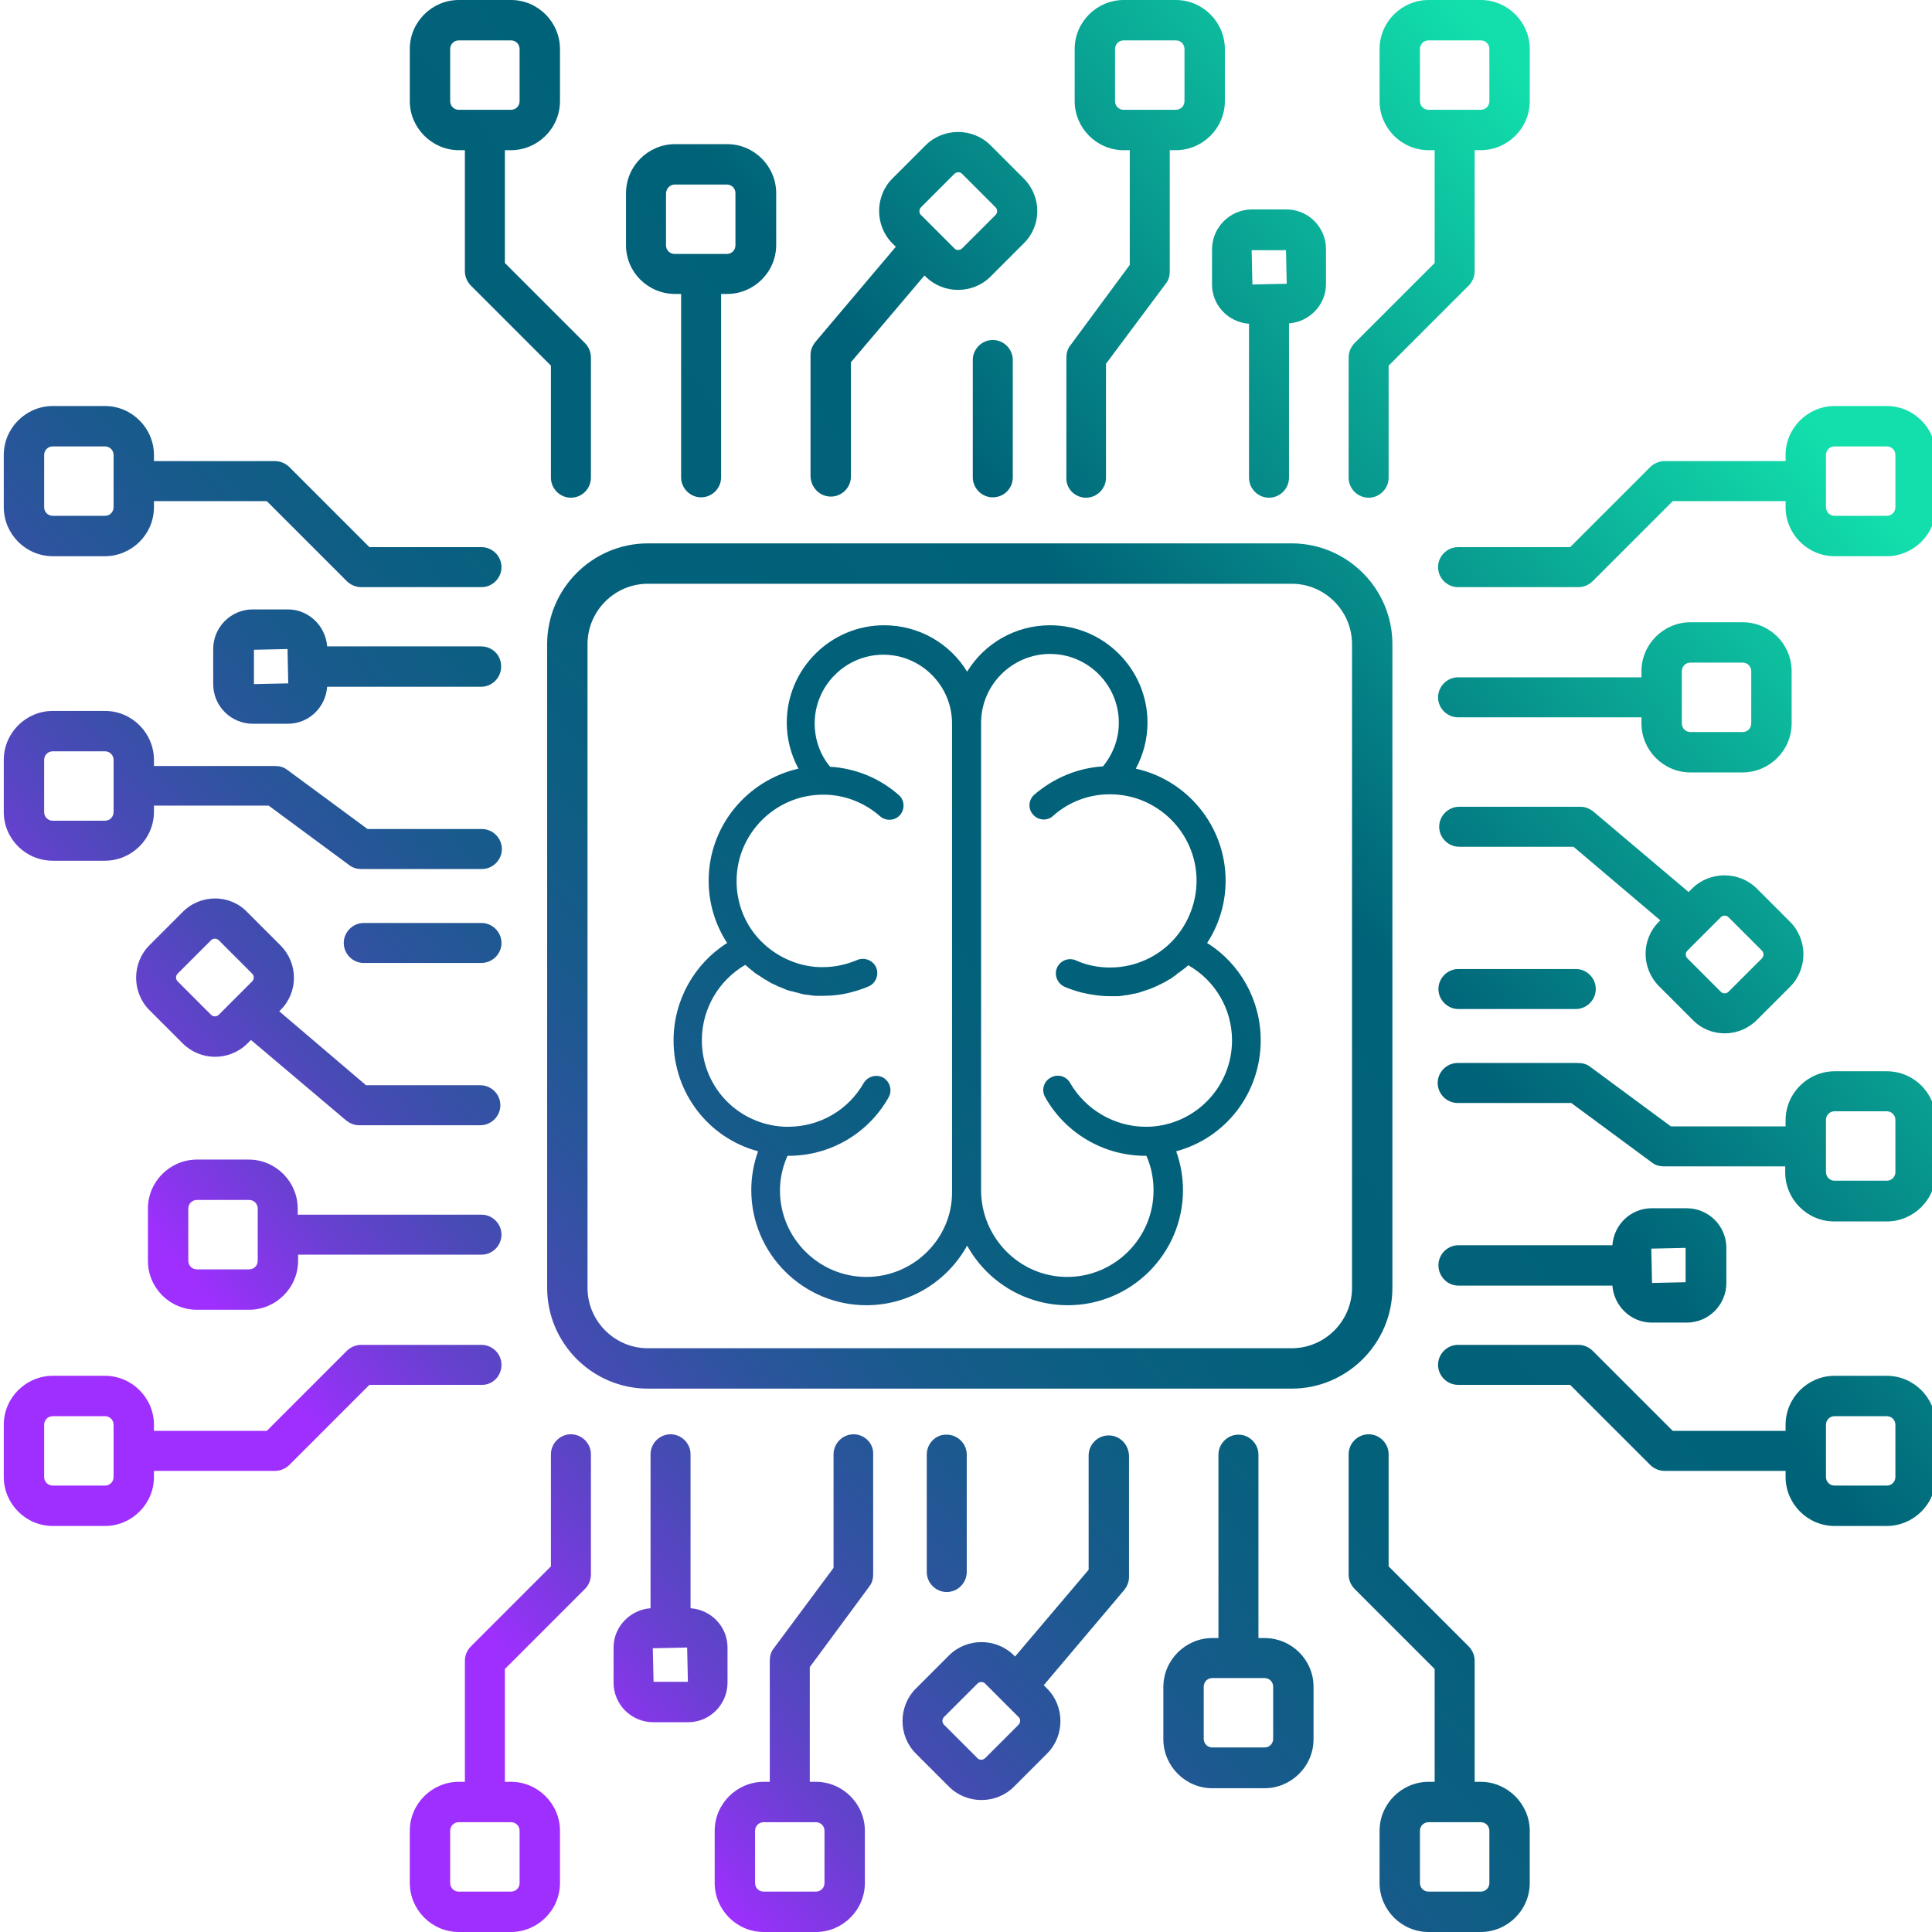 <?xml version="1.0" encoding="utf-8"?>
<!-- Generator: Adobe Illustrator 21.0.0, SVG Export Plug-In . SVG Version: 6.00 Build 0)  -->
<svg version="1.1" id="Layer_2" xmlns="http://www.w3.org/2000/svg" xmlns:xlink="http://www.w3.org/1999/xlink" x="0px" y="0px"
	 viewBox="0 0 512 512" style="enable-background:new 0 0 512 512;" xml:space="preserve">
<style type="text/css">
	.st0{fill:url(#SVGID_1_);}
	.st1{fill:url(#SVGID_2_);}
	.st2{fill:url(#SVGID_3_);}
	.st3{fill:url(#SVGID_4_);}
	.st4{fill:url(#SVGID_5_);}
	.st5{fill:url(#SVGID_6_);}
	.st6{fill:url(#SVGID_7_);}
	.st7{fill:url(#SVGID_8_);}
	.st8{fill:url(#SVGID_9_);}
	.st9{fill:url(#SVGID_10_);}
	.st10{fill:url(#SVGID_11_);}
	.st11{fill:url(#SVGID_12_);}
	.st12{fill:url(#SVGID_13_);}
	.st13{fill:url(#SVGID_14_);}
	.st14{fill:url(#SVGID_15_);}
	.st15{fill:url(#SVGID_16_);}
	.st16{fill:url(#SVGID_17_);}
	.st17{fill:url(#SVGID_18_);}
	.st18{fill:url(#SVGID_19_);}
	.st19{fill:url(#SVGID_20_);}
	.st20{fill:url(#SVGID_21_);}
	.st21{fill:url(#SVGID_22_);}
	.st22{fill:url(#SVGID_23_);}
	.st23{fill:url(#SVGID_24_);}
	.st24{fill:url(#SVGID_25_);}
	.st25{fill:url(#SVGID_26_);}
	.st26{fill:url(#SVGID_27_);}
	.st27{fill:url(#SVGID_28_);}
	.st28{fill:url(#SVGID_29_);}
	.st29{fill:url(#SVGID_30_);}
	.st30{fill:url(#SVGID_31_);}
</style>
<g>
	<linearGradient id="SVGID_1_" gradientUnits="userSpaceOnUse" x1="163.821" y1="474.231" x2="527.82" y2="168.231">
		<stop  offset="0" style="stop-color:#9F2FFF"/>
		<stop  offset="2.530551e-02" style="stop-color:#8B35EE"/>
		<stop  offset="7.985867e-02" style="stop-color:#6641CF"/>
		<stop  offset="0.139" style="stop-color:#464BB4"/>
		<stop  offset="0.203" style="stop-color:#2D549E"/>
		<stop  offset="0.273" style="stop-color:#195A8D"/>
		<stop  offset="0.353" style="stop-color:#0B5F81"/>
		<stop  offset="0.452" style="stop-color:#02617A"/>
		<stop  offset="0.623" style="stop-color:#006278"/>
		<stop  offset="1" style="stop-color:#12DFAC"/>
	</linearGradient>
	<path class="st0" d="M245.6,385.5v31.1c0,2.9,2.4,5.3,5.3,5.3c2.9,0,5.3-2.4,5.3-5.3v-31.1c0-2.9-2.4-5.3-5.3-5.3
		C248,380.1,245.6,382.5,245.6,385.5z"/>
	<linearGradient id="SVGID_2_" gradientUnits="userSpaceOnUse" x1="26.003" y1="310.291" x2="390.003" y2="4.291">
		<stop  offset="0" style="stop-color:#9F2FFF"/>
		<stop  offset="2.530551e-02" style="stop-color:#8B35EE"/>
		<stop  offset="7.985867e-02" style="stop-color:#6641CF"/>
		<stop  offset="0.139" style="stop-color:#464BB4"/>
		<stop  offset="0.203" style="stop-color:#2D549E"/>
		<stop  offset="0.273" style="stop-color:#195A8D"/>
		<stop  offset="0.353" style="stop-color:#0B5F81"/>
		<stop  offset="0.452" style="stop-color:#02617A"/>
		<stop  offset="0.623" style="stop-color:#006278"/>
		<stop  offset="1" style="stop-color:#12DFAC"/>
	</linearGradient>
	<path class="st1" d="M268.4,126.5V95.4c0-2.9-2.4-5.3-5.3-5.3c-2.9,0-5.3,2.4-5.3,5.3v31.1c0,2.9,2.4,5.3,5.3,5.3
		S268.4,129.5,268.4,126.5z"/>
	<linearGradient id="SVGID_3_" gradientUnits="userSpaceOnUse" x1="94.912" y1="392.261" x2="458.912" y2="86.261">
		<stop  offset="0" style="stop-color:#9F2FFF"/>
		<stop  offset="2.530551e-02" style="stop-color:#8B35EE"/>
		<stop  offset="7.985867e-02" style="stop-color:#6641CF"/>
		<stop  offset="0.139" style="stop-color:#464BB4"/>
		<stop  offset="0.203" style="stop-color:#2D549E"/>
		<stop  offset="0.273" style="stop-color:#195A8D"/>
		<stop  offset="0.353" style="stop-color:#0B5F81"/>
		<stop  offset="0.452" style="stop-color:#02617A"/>
		<stop  offset="0.623" style="stop-color:#006278"/>
		<stop  offset="1" style="stop-color:#12DFAC"/>
	</linearGradient>
	<path class="st2" d="M369,341.3L369,341.3l0-170.6c0-14.7-12-26.7-26.7-26.7H171.7c-14.7,0-26.7,12-26.7,26.7v170.6
		c0,14.7,12,26.7,26.7,26.7h170.6C357,368,369,356,369,341.3z M155.7,341.3L155.7,341.3l0-170.6c0-8.8,7.2-16,16-16h170.6
		c8.8,0,16,7.2,16,16v170.6c0,8.8-7.2,16-16,16H171.7C162.9,357.3,155.7,350.1,155.7,341.3z"/>
	<linearGradient id="SVGID_4_" gradientUnits="userSpaceOnUse" x1="233.861" y1="557.547" x2="597.861" y2="251.547">
		<stop  offset="0" style="stop-color:#9F2FFF"/>
		<stop  offset="2.530551e-02" style="stop-color:#8B35EE"/>
		<stop  offset="7.985867e-02" style="stop-color:#6641CF"/>
		<stop  offset="0.139" style="stop-color:#464BB4"/>
		<stop  offset="0.203" style="stop-color:#2D549E"/>
		<stop  offset="0.273" style="stop-color:#195A8D"/>
		<stop  offset="0.353" style="stop-color:#0B5F81"/>
		<stop  offset="0.452" style="stop-color:#02617A"/>
		<stop  offset="0.623" style="stop-color:#006278"/>
		<stop  offset="1" style="stop-color:#12DFAC"/>
	</linearGradient>
	<path class="st3" d="M500,364.6L500,364.6l-13.8,0c-7.1,0-13,5.8-13,13v1.6h-29.9l-21.2-21.2c-1-1-2.4-1.6-3.8-1.6h-31.9
		c-2.9,0-5.3,2.4-5.3,5.3s2.4,5.3,5.3,5.3h29.7l21.2,21.2c1,1,2.4,1.6,3.8,1.6h32.1v1.6c0,7.1,5.8,13,13,13H500c7.1,0,13-5.8,13-13
		v-13.8C513,370.5,507.2,364.6,500,364.6z M502.3,391.4c0,1.3-1,2.3-2.3,2.3h-13.8c-1.3,0-2.3-1-2.3-2.3v-13.8c0-1.3,1-2.3,2.3-2.3
		H500c1.3,0,2.3,1,2.3,2.3V391.4z"/>
	<linearGradient id="SVGID_5_" gradientUnits="userSpaceOnUse" x1="46.499" y1="334.673" x2="410.5" y2="28.673">
		<stop  offset="0" style="stop-color:#9F2FFF"/>
		<stop  offset="2.530551e-02" style="stop-color:#8B35EE"/>
		<stop  offset="7.985867e-02" style="stop-color:#6641CF"/>
		<stop  offset="0.139" style="stop-color:#464BB4"/>
		<stop  offset="0.203" style="stop-color:#2D549E"/>
		<stop  offset="0.273" style="stop-color:#195A8D"/>
		<stop  offset="0.353" style="stop-color:#0B5F81"/>
		<stop  offset="0.452" style="stop-color:#02617A"/>
		<stop  offset="0.623" style="stop-color:#006278"/>
		<stop  offset="1" style="stop-color:#12DFAC"/>
	</linearGradient>
	<path class="st4" d="M321.2,66.1v9.3c0,5.5,4.3,10,9.8,10.4v40.8c0,2.9,2.4,5.3,5.3,5.3s5.3-2.4,5.3-5.3V85.7
		c5.4-0.4,9.8-4.9,9.8-10.4v-9.3c0-5.8-4.7-10.5-10.5-10.5h-9.3C325.9,55.6,321.2,60.3,321.2,66.1z M340.8,66.3L340.8,66.3l0.2,8.9
		c-0.9,0-9.6,0.2-9.1,0.2l-0.2-9.1H340.8z"/>
	<linearGradient id="SVGID_6_" gradientUnits="userSpaceOnUse" x1="133.179" y1="437.781" x2="497.178" y2="131.781">
		<stop  offset="0" style="stop-color:#9F2FFF"/>
		<stop  offset="2.530551e-02" style="stop-color:#8B35EE"/>
		<stop  offset="7.985867e-02" style="stop-color:#6641CF"/>
		<stop  offset="0.139" style="stop-color:#464BB4"/>
		<stop  offset="0.203" style="stop-color:#2D549E"/>
		<stop  offset="0.273" style="stop-color:#195A8D"/>
		<stop  offset="0.353" style="stop-color:#0B5F81"/>
		<stop  offset="0.452" style="stop-color:#02617A"/>
		<stop  offset="0.623" style="stop-color:#006278"/>
		<stop  offset="1" style="stop-color:#12DFAC"/>
	</linearGradient>
	<path class="st5" d="M461.8,164.9H448c-7.1,0-13,5.8-13,13v1.6h-48.6c-2.9,0-5.3,2.4-5.3,5.3c0,2.9,2.4,5.3,5.3,5.3h48.6v1.6
		c0,7.1,5.8,13,13,13h13.8c7.1,0,13-5.8,13-13v-13.8C474.8,170.7,469,164.9,461.8,164.9z M464.1,191.7c0,1.3-1,2.3-2.3,2.3H448
		c-1.3,0-2.3-1-2.3-2.3v-13.8c0-1.3,1-2.3,2.3-2.3h13.8c1.3,0,2.3,1,2.3,2.3V191.7z"/>
	<linearGradient id="SVGID_7_" gradientUnits="userSpaceOnUse" x1="202.899" y1="520.716" x2="566.899" y2="214.716">
		<stop  offset="0" style="stop-color:#9F2FFF"/>
		<stop  offset="2.530551e-02" style="stop-color:#8B35EE"/>
		<stop  offset="7.985867e-02" style="stop-color:#6641CF"/>
		<stop  offset="0.139" style="stop-color:#464BB4"/>
		<stop  offset="0.203" style="stop-color:#2D549E"/>
		<stop  offset="0.273" style="stop-color:#195A8D"/>
		<stop  offset="0.353" style="stop-color:#0B5F81"/>
		<stop  offset="0.452" style="stop-color:#02617A"/>
		<stop  offset="0.623" style="stop-color:#006278"/>
		<stop  offset="1" style="stop-color:#12DFAC"/>
	</linearGradient>
	<path class="st6" d="M386.5,340.7h40.8c0.4,5.4,4.9,9.8,10.4,9.8h9.3c5.8,0,10.5-4.7,10.5-10.5v-9.3c0-5.8-4.7-10.5-10.5-10.5h-9.3
		c-5.5,0-10,4.3-10.4,9.8h-40.8c-2.9,0-5.3,2.4-5.3,5.3S383.5,340.7,386.5,340.7z M446.7,330.7v9.1l-8.9,0.2c0-0.9-0.2-9.6-0.2-9.1
		L446.7,330.7z"/>
	<linearGradient id="SVGID_8_" gradientUnits="userSpaceOnUse" x1="157.717" y1="466.971" x2="521.717" y2="160.971">
		<stop  offset="0" style="stop-color:#9F2FFF"/>
		<stop  offset="2.530551e-02" style="stop-color:#8B35EE"/>
		<stop  offset="7.985867e-02" style="stop-color:#6641CF"/>
		<stop  offset="0.139" style="stop-color:#464BB4"/>
		<stop  offset="0.203" style="stop-color:#2D549E"/>
		<stop  offset="0.273" style="stop-color:#195A8D"/>
		<stop  offset="0.353" style="stop-color:#0B5F81"/>
		<stop  offset="0.452" style="stop-color:#02617A"/>
		<stop  offset="0.623" style="stop-color:#006278"/>
		<stop  offset="1" style="stop-color:#12DFAC"/>
	</linearGradient>
	<path class="st7" d="M465.6,270.3l8.8-8.8c4.7-4.7,4.7-12.5,0-17.2l-8.8-8.8c-4.7-4.7-12.5-4.7-17.2,0l-0.9,0.9l-25.2-21.3
		c-1-0.8-2.2-1.3-3.4-1.3h-32.2c-2.9,0-5.3,2.4-5.3,5.3s2.4,5.3,5.3,5.3H417l23,19.5l-0.3,0.3c-4.8,4.7-4.8,12.4,0,17.2l8.8,8.8v0
		C453.2,275.1,460.9,275,465.6,270.3z M447.2,254c-0.6-0.6-0.6-1.5,0-2.1c1.7-1.7,9.3-9.3,8.8-8.8c0.6-0.6,1.5-0.6,2.1,0l8.8,8.8
		c0.6,0.6,0.6,1.5,0,2.1l-8.8,8.8c-0.6,0.6-1.5,0.6-2.1,0L447.2,254z"/>
	<linearGradient id="SVGID_9_" gradientUnits="userSpaceOnUse" x1="47.794" y1="336.213" x2="411.794" y2="30.213">
		<stop  offset="0" style="stop-color:#9F2FFF"/>
		<stop  offset="2.530551e-02" style="stop-color:#8B35EE"/>
		<stop  offset="7.985867e-02" style="stop-color:#6641CF"/>
		<stop  offset="0.139" style="stop-color:#464BB4"/>
		<stop  offset="0.203" style="stop-color:#2D549E"/>
		<stop  offset="0.273" style="stop-color:#195A8D"/>
		<stop  offset="0.353" style="stop-color:#0B5F81"/>
		<stop  offset="0.452" style="stop-color:#02617A"/>
		<stop  offset="0.623" style="stop-color:#006278"/>
		<stop  offset="1" style="stop-color:#12DFAC"/>
	</linearGradient>
	<path class="st8" d="M362.7,131.9c2.9,0,5.3-2.4,5.3-5.3V96.9l21.2-21.2c1-1,1.6-2.4,1.6-3.8V39.8h1.6c7.1,0,13-5.8,13-13V13
		c0-7.1-5.8-13-13-13h-13.8c-7.1,0-13,5.8-13,13v13.8c0,7.1,5.8,13,13,13h1.6v29.9l-21.2,21.2c-1,1-1.6,2.4-1.6,3.8v31.9
		C357.4,129.5,359.8,131.9,362.7,131.9z M378.6,29.1L378.6,29.1c-1.3,0-2.3-1-2.3-2.3V13c0-1.3,1-2.3,2.3-2.3h13.8
		c1.3,0,2.3,1,2.3,2.3v13.8c0,1.3-1,2.3-2.3,2.3H378.6z"/>
	<linearGradient id="SVGID_10_" gradientUnits="userSpaceOnUse" x1="118.493" y1="420.312" x2="482.493" y2="114.312">
		<stop  offset="0" style="stop-color:#9F2FFF"/>
		<stop  offset="2.530551e-02" style="stop-color:#8B35EE"/>
		<stop  offset="7.985867e-02" style="stop-color:#6641CF"/>
		<stop  offset="0.139" style="stop-color:#464BB4"/>
		<stop  offset="0.203" style="stop-color:#2D549E"/>
		<stop  offset="0.273" style="stop-color:#195A8D"/>
		<stop  offset="0.353" style="stop-color:#0B5F81"/>
		<stop  offset="0.452" style="stop-color:#02617A"/>
		<stop  offset="0.623" style="stop-color:#006278"/>
		<stop  offset="1" style="stop-color:#12DFAC"/>
	</linearGradient>
	<path class="st9" d="M500,107.6L500,107.6l-13.8,0c-7.1,0-13,5.8-13,13v1.6h-32.1c-1.4,0-2.8,0.6-3.8,1.6l-21.2,21.2h-29.7
		c-2.9,0-5.3,2.4-5.3,5.3s2.4,5.3,5.3,5.3h31.9c1.4,0,2.8-0.6,3.8-1.6l21.2-21.2h29.9v1.6c0,7.1,5.8,13,13,13H500
		c7.1,0,13-5.8,13-13v-13.8C513,113.5,507.2,107.6,500,107.6z M502.3,134.4c0,1.3-1,2.3-2.3,2.3h-13.8c-1.3,0-2.3-1-2.3-2.3v-13.8
		c0-1.3,1-2.3,2.3-2.3H500c1.3,0,2.3,1,2.3,2.3V134.4z"/>
	<linearGradient id="SVGID_11_" gradientUnits="userSpaceOnUse" x1="195.52" y1="511.939" x2="559.52" y2="205.939">
		<stop  offset="0" style="stop-color:#9F2FFF"/>
		<stop  offset="2.530551e-02" style="stop-color:#8B35EE"/>
		<stop  offset="7.985867e-02" style="stop-color:#6641CF"/>
		<stop  offset="0.139" style="stop-color:#464BB4"/>
		<stop  offset="0.203" style="stop-color:#2D549E"/>
		<stop  offset="0.273" style="stop-color:#195A8D"/>
		<stop  offset="0.353" style="stop-color:#0B5F81"/>
		<stop  offset="0.452" style="stop-color:#02617A"/>
		<stop  offset="0.623" style="stop-color:#006278"/>
		<stop  offset="1" style="stop-color:#12DFAC"/>
	</linearGradient>
	<path class="st10" d="M500,283.9h-13.8c-7.1,0-13,5.8-13,13v1.6h-30.4l-21.4-15.8c-0.9-0.7-2-1-3.2-1h-31.9c-2.9,0-5.3,2.4-5.3,5.3
		s2.4,5.3,5.3,5.3h30.1l21.4,15.8c0.9,0.7,2,1,3.2,1h32.1v1.6c0,7.1,5.8,13,13,13H500c7.1,0,13-5.8,13-13v-13.8
		C513,289.7,507.2,283.9,500,283.9z M502.3,310.6c0,1.3-1,2.3-2.3,2.3h-13.8c-1.3,0-2.3-1-2.3-2.3v-13.8c0-1.3,1-2.3,2.3-2.3H500
		c1.3,0,2.3,1,2.3,2.3V310.6z"/>
	<linearGradient id="SVGID_12_" gradientUnits="userSpaceOnUse" x1="15.564" y1="297.873" x2="379.564" y2="-8.127">
		<stop  offset="0" style="stop-color:#9F2FFF"/>
		<stop  offset="2.530551e-02" style="stop-color:#8B35EE"/>
		<stop  offset="7.985867e-02" style="stop-color:#6641CF"/>
		<stop  offset="0.139" style="stop-color:#464BB4"/>
		<stop  offset="0.203" style="stop-color:#2D549E"/>
		<stop  offset="0.273" style="stop-color:#195A8D"/>
		<stop  offset="0.353" style="stop-color:#0B5F81"/>
		<stop  offset="0.452" style="stop-color:#02617A"/>
		<stop  offset="0.623" style="stop-color:#006278"/>
		<stop  offset="1" style="stop-color:#12DFAC"/>
	</linearGradient>
	<path class="st11" d="M287.8,131.9c2.9,0,5.3-2.4,5.3-5.3V96.4L309,75.1c0.7-0.9,1-2,1-3.2V39.8h1.6c7.1,0,13-5.8,13-13V13
		c0-7.1-5.8-13-13-13h-13.8c-7.1,0-13,5.8-13,13v13.8c0,7.1,5.8,13,13,13h1.6v30.4l-15.8,21.4c-0.7,0.9-1,2-1,3.2v31.9
		C282.5,129.5,284.9,131.9,287.8,131.9z M297.8,29.1L297.8,29.1c-1.3,0-2.3-1-2.3-2.3V13c0-1.3,1-2.3,2.3-2.3h13.8
		c1.3,0,2.3,1,2.3,2.3v13.8c0,1.3-1,2.3-2.3,2.3H297.8z"/>
	<linearGradient id="SVGID_13_" gradientUnits="userSpaceOnUse" x1="157.968" y1="467.269" x2="521.968" y2="161.269">
		<stop  offset="0" style="stop-color:#9F2FFF"/>
		<stop  offset="2.530551e-02" style="stop-color:#8B35EE"/>
		<stop  offset="7.985867e-02" style="stop-color:#6641CF"/>
		<stop  offset="0.139" style="stop-color:#464BB4"/>
		<stop  offset="0.203" style="stop-color:#2D549E"/>
		<stop  offset="0.273" style="stop-color:#195A8D"/>
		<stop  offset="0.353" style="stop-color:#0B5F81"/>
		<stop  offset="0.452" style="stop-color:#02617A"/>
		<stop  offset="0.623" style="stop-color:#006278"/>
		<stop  offset="1" style="stop-color:#12DFAC"/>
	</linearGradient>
	<path class="st12" d="M386.5,256.8c-2.9,0-5.3,2.4-5.3,5.3s2.4,5.3,5.3,5.3h31.1c2.9,0,5.3-2.4,5.3-5.3s-2.4-5.3-5.3-5.3H386.5z"/>
	<linearGradient id="SVGID_14_" gradientUnits="userSpaceOnUse" x1="210.621" y1="529.903" x2="574.621" y2="223.903">
		<stop  offset="0" style="stop-color:#9F2FFF"/>
		<stop  offset="2.530551e-02" style="stop-color:#8B35EE"/>
		<stop  offset="7.985867e-02" style="stop-color:#6641CF"/>
		<stop  offset="0.139" style="stop-color:#464BB4"/>
		<stop  offset="0.203" style="stop-color:#2D549E"/>
		<stop  offset="0.273" style="stop-color:#195A8D"/>
		<stop  offset="0.353" style="stop-color:#0B5F81"/>
		<stop  offset="0.452" style="stop-color:#02617A"/>
		<stop  offset="0.623" style="stop-color:#006278"/>
		<stop  offset="1" style="stop-color:#12DFAC"/>
	</linearGradient>
	<path class="st13" d="M335.1,434.1h-1.6v-48.6c0-2.9-2.4-5.3-5.3-5.3s-5.3,2.4-5.3,5.3v48.6h-1.6c-7.1,0-13,5.8-13,13v13.8
		c0,7.1,5.8,13,13,13h13.8c7.1,0,13-5.8,13-13V447C348.1,439.9,342.3,434.1,335.1,434.1z M337.4,460.8c0,1.3-1,2.3-2.3,2.3h-13.8
		c-1.3,0-2.3-1-2.3-2.3V447c0-1.3,1-2.3,2.3-2.3h13.8c1.3,0,2.3,1,2.3,2.3V460.8z"/>
	<linearGradient id="SVGID_15_" gradientUnits="userSpaceOnUse" x1="1.107" y1="280.677" x2="365.108" y2="-25.323">
		<stop  offset="0" style="stop-color:#9F2FFF"/>
		<stop  offset="2.530551e-02" style="stop-color:#8B35EE"/>
		<stop  offset="7.985867e-02" style="stop-color:#6641CF"/>
		<stop  offset="0.139" style="stop-color:#464BB4"/>
		<stop  offset="0.203" style="stop-color:#2D549E"/>
		<stop  offset="0.273" style="stop-color:#195A8D"/>
		<stop  offset="0.353" style="stop-color:#0B5F81"/>
		<stop  offset="0.452" style="stop-color:#02617A"/>
		<stop  offset="0.623" style="stop-color:#006278"/>
		<stop  offset="1" style="stop-color:#12DFAC"/>
	</linearGradient>
	<path class="st14" d="M220.2,131.6c2.9,0,5.3-2.4,5.3-5.3V96L245,73l0.3,0.3c4.7,4.7,12.5,4.7,17.2,0l8.8-8.8
		c4.8-4.7,4.8-12.4,0-17.2l-8.8-8.8c-4.7-4.7-12.5-4.7-17.2,0l-8.8,8.8c-4.7,4.7-4.7,12.5,0,17.2l0.9,0.9l-21.3,25.2
		c-0.8,1-1.3,2.2-1.3,3.4v32.2C214.9,129.3,217.3,131.6,220.2,131.6z M244.1,54.9l8.8-8.8c0.6-0.6,1.6-0.6,2.1,0l8.8,8.8
		c0.6,0.6,0.6,1.5,0,2.1v0l-8.8,8.8c-0.6,0.6-1.6,0.6-2.1,0c-1.5-1.5-9.3-9.3-8.8-8.8C243.5,56.5,243.5,55.5,244.1,54.9z"/>
	<linearGradient id="SVGID_16_" gradientUnits="userSpaceOnUse" x1="-5.697" y1="272.583" x2="358.303" y2="-33.417">
		<stop  offset="0" style="stop-color:#9F2FFF"/>
		<stop  offset="2.530551e-02" style="stop-color:#8B35EE"/>
		<stop  offset="7.985867e-02" style="stop-color:#6641CF"/>
		<stop  offset="0.139" style="stop-color:#464BB4"/>
		<stop  offset="0.203" style="stop-color:#2D549E"/>
		<stop  offset="0.273" style="stop-color:#195A8D"/>
		<stop  offset="0.353" style="stop-color:#0B5F81"/>
		<stop  offset="0.452" style="stop-color:#02617A"/>
		<stop  offset="0.623" style="stop-color:#006278"/>
		<stop  offset="1" style="stop-color:#12DFAC"/>
	</linearGradient>
	<path class="st15" d="M14,228.1h13.8c7.1,0,13-5.8,13-13v-1.6h30.4l21.4,15.8c0.9,0.7,2,1,3.2,1h31.9c2.9,0,5.3-2.4,5.3-5.3
		s-2.4-5.3-5.3-5.3H97.4L76.1,204c-0.9-0.7-2-1-3.2-1H40.8v-1.6c0-7.1-5.8-13-13-13H14c-7.1,0-13,5.8-13,13v13.8
		C1,222.3,6.8,228.1,14,228.1z M11.7,201.4c0-1.3,1-2.3,2.3-2.3h13.8c1.3,0,2.3,1,2.3,2.3v13.8c0,1.3-1,2.3-2.3,2.3H14
		c-1.3,0-2.3-1-2.3-2.3V201.4z"/>
	<linearGradient id="SVGID_17_" gradientUnits="userSpaceOnUse" x1="174.26" y1="486.649" x2="538.26" y2="180.649">
		<stop  offset="0" style="stop-color:#9F2FFF"/>
		<stop  offset="2.530551e-02" style="stop-color:#8B35EE"/>
		<stop  offset="7.985867e-02" style="stop-color:#6641CF"/>
		<stop  offset="0.139" style="stop-color:#464BB4"/>
		<stop  offset="0.203" style="stop-color:#2D549E"/>
		<stop  offset="0.273" style="stop-color:#195A8D"/>
		<stop  offset="0.353" style="stop-color:#0B5F81"/>
		<stop  offset="0.452" style="stop-color:#02617A"/>
		<stop  offset="0.623" style="stop-color:#006278"/>
		<stop  offset="1" style="stop-color:#12DFAC"/>
	</linearGradient>
	<path class="st16" d="M226.2,380.1c-2.9,0-5.3,2.4-5.3,5.3v30.1L205,436.9c-0.7,0.9-1,2-1,3.2v32.1h-1.6c-7.1,0-13,5.8-13,13V499
		c0,7.1,5.8,13,13,13h13.8c7.1,0,13-5.8,13-13v-13.8c0-7.1-5.8-13-13-13h-1.6v-30.4l15.8-21.4c0.7-0.9,1-2,1-3.2v-31.9
		C231.5,382.5,229.1,380.1,226.2,380.1z M216.2,482.9c1.3,0,2.3,1,2.3,2.3V499c0,1.3-1,2.3-2.3,2.3h-13.8c-1.3,0-2.3-1-2.3-2.3
		v-13.8c0-1.3,1-2.3,2.3-2.3H216.2z"/>
	<linearGradient id="SVGID_18_" gradientUnits="userSpaceOnUse" x1="32.106" y1="317.551" x2="396.106" y2="11.551">
		<stop  offset="0" style="stop-color:#9F2FFF"/>
		<stop  offset="2.530551e-02" style="stop-color:#8B35EE"/>
		<stop  offset="7.985867e-02" style="stop-color:#6641CF"/>
		<stop  offset="0.139" style="stop-color:#464BB4"/>
		<stop  offset="0.203" style="stop-color:#2D549E"/>
		<stop  offset="0.273" style="stop-color:#195A8D"/>
		<stop  offset="0.353" style="stop-color:#0B5F81"/>
		<stop  offset="0.452" style="stop-color:#02617A"/>
		<stop  offset="0.623" style="stop-color:#006278"/>
		<stop  offset="1" style="stop-color:#12DFAC"/>
	</linearGradient>
	<path class="st17" d="M48.4,241.7l-8.8,8.8c-4.7,4.7-4.7,12.5,0,17.2l8.8,8.8c4.7,4.7,12.4,4.8,17.2,0l0.9-0.9l25.2,21.3
		c1,0.8,2.2,1.3,3.4,1.3h32.2c2.9,0,5.3-2.4,5.3-5.3s-2.4-5.3-5.3-5.3H97L74,268l0.3-0.3c4.8-4.7,4.8-12.4,0-17.2l-8.8-8.8v0
		C60.9,236.9,53.1,236.9,48.4,241.7z M66.8,258c0.6,0.6,0.6,1.5,0,2.1c-1.4,1.4-8.3,8.3-8.8,8.8c-0.6,0.6-1.5,0.6-2.1,0l-8.8-8.8
		c-0.6-0.6-0.6-1.5,0-2.1l8.8-8.8c0.6-0.6,1.5-0.6,2.1,0L66.8,258z"/>
	<linearGradient id="SVGID_19_" gradientUnits="userSpaceOnUse" x1="31.856" y1="317.253" x2="395.856" y2="11.254">
		<stop  offset="0" style="stop-color:#9F2FFF"/>
		<stop  offset="2.530551e-02" style="stop-color:#8B35EE"/>
		<stop  offset="7.985867e-02" style="stop-color:#6641CF"/>
		<stop  offset="0.139" style="stop-color:#464BB4"/>
		<stop  offset="0.203" style="stop-color:#2D549E"/>
		<stop  offset="0.273" style="stop-color:#195A8D"/>
		<stop  offset="0.353" style="stop-color:#0B5F81"/>
		<stop  offset="0.452" style="stop-color:#02617A"/>
		<stop  offset="0.623" style="stop-color:#006278"/>
		<stop  offset="1" style="stop-color:#12DFAC"/>
	</linearGradient>
	<path class="st18" d="M132.9,249.9c0-2.9-2.4-5.3-5.3-5.3H96.4c-2.9,0-5.3,2.4-5.3,5.3s2.4,5.3,5.3,5.3h31.1
		C130.5,255.2,132.9,252.8,132.9,249.9L132.9,249.9z"/>
	<linearGradient id="SVGID_20_" gradientUnits="userSpaceOnUse" x1="143.324" y1="449.85" x2="507.324" y2="143.85">
		<stop  offset="0" style="stop-color:#9F2FFF"/>
		<stop  offset="2.530551e-02" style="stop-color:#8B35EE"/>
		<stop  offset="7.985867e-02" style="stop-color:#6641CF"/>
		<stop  offset="0.139" style="stop-color:#464BB4"/>
		<stop  offset="0.203" style="stop-color:#2D549E"/>
		<stop  offset="0.273" style="stop-color:#195A8D"/>
		<stop  offset="0.353" style="stop-color:#0B5F81"/>
		<stop  offset="0.452" style="stop-color:#02617A"/>
		<stop  offset="0.623" style="stop-color:#006278"/>
		<stop  offset="1" style="stop-color:#12DFAC"/>
	</linearGradient>
	<path class="st19" d="M192.8,445.9v-9.3c0-5.5-4.3-10-9.8-10.4v-40.8c0-2.9-2.4-5.3-5.3-5.3c-2.9,0-5.3,2.4-5.3,5.3v40.8
		c-5.4,0.4-9.8,4.9-9.8,10.4v9.3c0,5.8,4.7,10.5,10.5,10.5h9.3C188.1,456.4,192.8,451.7,192.8,445.9z M173.2,445.7L173.2,445.7
		l-0.2-8.9c0.9,0,9.6-0.2,9.1-0.2l0.2,9.1H173.2z"/>
	<linearGradient id="SVGID_21_" gradientUnits="userSpaceOnUse" x1="151.138" y1="380.24" x2="151.424" y2="380">
		<stop  offset="0" style="stop-color:#9F2FFF"/>
		<stop  offset="2.530551e-02" style="stop-color:#8B35EE"/>
		<stop  offset="7.985867e-02" style="stop-color:#6641CF"/>
		<stop  offset="0.139" style="stop-color:#464BB4"/>
		<stop  offset="0.203" style="stop-color:#2D549E"/>
		<stop  offset="0.273" style="stop-color:#195A8D"/>
		<stop  offset="0.353" style="stop-color:#0B5F81"/>
		<stop  offset="0.452" style="stop-color:#02617A"/>
		<stop  offset="0.623" style="stop-color:#006278"/>
		<stop  offset="1" style="stop-color:#12DFAC"/>
	</linearGradient>
	<polygon class="st20" points="151.3,380.1 151.3,380.1 151.3,380.1 	"/>
	<linearGradient id="SVGID_22_" gradientUnits="userSpaceOnUse" x1="71.331" y1="364.21" x2="435.331" y2="58.21">
		<stop  offset="0" style="stop-color:#9F2FFF"/>
		<stop  offset="2.530551e-02" style="stop-color:#8B35EE"/>
		<stop  offset="7.985867e-02" style="stop-color:#6641CF"/>
		<stop  offset="0.139" style="stop-color:#464BB4"/>
		<stop  offset="0.203" style="stop-color:#2D549E"/>
		<stop  offset="0.273" style="stop-color:#195A8D"/>
		<stop  offset="0.353" style="stop-color:#0B5F81"/>
		<stop  offset="0.452" style="stop-color:#02617A"/>
		<stop  offset="0.623" style="stop-color:#006278"/>
		<stop  offset="1" style="stop-color:#12DFAC"/>
	</linearGradient>
	<path class="st21" d="M132.9,361.7c0-2.9-2.4-5.3-5.3-5.3H95.7c-1.4,0-2.8,0.6-3.8,1.6l-21.2,21.2H40.8v-1.6c0-7.1-5.8-13-13-13H14
		c-7.1,0-13,5.8-13,13v13.8c0,7.1,5.8,13,13,13h13.8c7.1,0,13-5.8,13-13v-1.6h32.1c1.4,0,2.8-0.6,3.8-1.6l21.2-21.2h29.7
		C130.5,367.1,132.9,364.7,132.9,361.7z M27.8,393.7H14c-1.3,0-2.3-1-2.3-2.3v-13.8c0-1.3,1-2.3,2.3-2.3h13.8c1.3,0,2.3,1,2.3,2.3
		v13.8h0C30.1,392.7,29.1,393.7,27.8,393.7z"/>
	<linearGradient id="SVGID_23_" gradientUnits="userSpaceOnUse" x1="56.645" y1="346.741" x2="420.645" y2="40.741">
		<stop  offset="0" style="stop-color:#9F2FFF"/>
		<stop  offset="2.530551e-02" style="stop-color:#8B35EE"/>
		<stop  offset="7.985867e-02" style="stop-color:#6641CF"/>
		<stop  offset="0.139" style="stop-color:#464BB4"/>
		<stop  offset="0.203" style="stop-color:#2D549E"/>
		<stop  offset="0.273" style="stop-color:#195A8D"/>
		<stop  offset="0.353" style="stop-color:#0B5F81"/>
		<stop  offset="0.452" style="stop-color:#02617A"/>
		<stop  offset="0.623" style="stop-color:#006278"/>
		<stop  offset="1" style="stop-color:#12DFAC"/>
	</linearGradient>
	<path class="st22" d="M52.2,347.1H66c7.1,0,13-5.8,13-13v-1.6h48.6c2.9,0,5.3-2.4,5.3-5.3s-2.4-5.3-5.3-5.3H78.9v-1.6
		c0-7.1-5.8-13-13-13H52.2c-7.1,0-13,5.8-13,13v13.8C39.2,341.3,45,347.1,52.2,347.1z M49.9,320.3c0-1.3,1-2.3,2.3-2.3H66
		c1.3,0,2.3,1,2.3,2.3v13.8c0,1.3-1,2.3-2.3,2.3H52.2c-1.3,0-2.3-1-2.3-2.3V320.3z"/>
	<linearGradient id="SVGID_24_" gradientUnits="userSpaceOnUse" x1="-49.19" y1="220.846" x2="314.81" y2="-85.154">
		<stop  offset="0" style="stop-color:#9F2FFF"/>
		<stop  offset="2.530551e-02" style="stop-color:#8B35EE"/>
		<stop  offset="7.985867e-02" style="stop-color:#6641CF"/>
		<stop  offset="0.139" style="stop-color:#464BB4"/>
		<stop  offset="0.203" style="stop-color:#2D549E"/>
		<stop  offset="0.273" style="stop-color:#195A8D"/>
		<stop  offset="0.353" style="stop-color:#0B5F81"/>
		<stop  offset="0.452" style="stop-color:#02617A"/>
		<stop  offset="0.623" style="stop-color:#006278"/>
		<stop  offset="1" style="stop-color:#12DFAC"/>
	</linearGradient>
	<path class="st23" d="M121.6,39.8h1.6v32.1c0,1.4,0.6,2.8,1.6,3.8l21.2,21.2v29.7c0,2.9,2.4,5.3,5.3,5.3s5.3-2.4,5.3-5.3V94.7
		c0-1.4-0.6-2.8-1.6-3.8l-21.2-21.2V39.8h1.6c7.1,0,13-5.8,13-13V13c0-7.1-5.8-13-13-13h-13.8c-7.1,0-13,5.8-13,13v13.8
		C108.6,33.9,114.5,39.8,121.6,39.8z M119.3,13c0-1.3,1-2.3,2.3-2.3h13.8c1.3,0,2.3,1,2.3,2.3v13.8c0,1.3-1,2.3-2.3,2.3h-13.8
		c-1.3,0-2.3-1-2.3-2.3V13z"/>
	<linearGradient id="SVGID_25_" gradientUnits="userSpaceOnUse" x1="-20.799" y1="254.619" x2="343.201" y2="-51.381">
		<stop  offset="0" style="stop-color:#9F2FFF"/>
		<stop  offset="2.530551e-02" style="stop-color:#8B35EE"/>
		<stop  offset="7.985867e-02" style="stop-color:#6641CF"/>
		<stop  offset="0.139" style="stop-color:#464BB4"/>
		<stop  offset="0.203" style="stop-color:#2D549E"/>
		<stop  offset="0.273" style="stop-color:#195A8D"/>
		<stop  offset="0.353" style="stop-color:#0B5F81"/>
		<stop  offset="0.452" style="stop-color:#02617A"/>
		<stop  offset="0.623" style="stop-color:#006278"/>
		<stop  offset="1" style="stop-color:#12DFAC"/>
	</linearGradient>
	<path class="st24" d="M178.9,77.9h1.6v48.6c0,2.9,2.4,5.3,5.3,5.3c2.9,0,5.3-2.4,5.3-5.3V77.9h1.6c7.1,0,13-5.8,13-13V51.2
		c0-7.1-5.8-13-13-13h-13.8c-7.1,0-13,5.8-13,13V65C165.9,72.1,171.7,77.9,178.9,77.9z M178.8,48.9h13.8c1.3,0,2.3,1,2.3,2.3V65
		c0,1.3-1,2.3-2.3,2.3h-13.8c-1.3,0-2.3-1-2.3-2.3V51.2h0C176.6,49.9,177.6,48.9,178.8,48.9z"/>
	<linearGradient id="SVGID_26_" gradientUnits="userSpaceOnUse" x1="142.029" y1="448.309" x2="506.029" y2="142.309">
		<stop  offset="0" style="stop-color:#9F2FFF"/>
		<stop  offset="2.530551e-02" style="stop-color:#8B35EE"/>
		<stop  offset="7.985867e-02" style="stop-color:#6641CF"/>
		<stop  offset="0.139" style="stop-color:#464BB4"/>
		<stop  offset="0.203" style="stop-color:#2D549E"/>
		<stop  offset="0.273" style="stop-color:#195A8D"/>
		<stop  offset="0.353" style="stop-color:#0B5F81"/>
		<stop  offset="0.452" style="stop-color:#02617A"/>
		<stop  offset="0.623" style="stop-color:#006278"/>
		<stop  offset="1" style="stop-color:#12DFAC"/>
	</linearGradient>
	<path class="st25" d="M151.3,380.1c-2.9,0-5.3,2.4-5.3,5.3v29.7l-21.2,21.2c-1,1-1.6,2.4-1.6,3.8v32.1h-1.6c-7.1,0-13,5.8-13,13
		V499c0,7.1,5.8,13,13,13h13.8c7.1,0,13-5.8,13-13v-13.8c0-7.1-5.8-13-13-13h-1.6v-29.9l21.2-21.2c1-1,1.6-2.4,1.6-3.8v-31.9
		C156.6,382.5,154.2,380.1,151.3,380.1z M135.4,482.9c1.3,0,2.3,1,2.3,2.3V499c0,1.3-1,2.3-2.3,2.3h-13.8c-1.3,0-2.3-1-2.3-2.3
		v-13.8c0-1.3,1-2.3,2.3-2.3H135.4z"/>
	<linearGradient id="SVGID_27_" gradientUnits="userSpaceOnUse" x1="239.013" y1="563.676" x2="603.013" y2="257.676">
		<stop  offset="0" style="stop-color:#9F2FFF"/>
		<stop  offset="2.530551e-02" style="stop-color:#8B35EE"/>
		<stop  offset="7.985867e-02" style="stop-color:#6641CF"/>
		<stop  offset="0.139" style="stop-color:#464BB4"/>
		<stop  offset="0.203" style="stop-color:#2D549E"/>
		<stop  offset="0.273" style="stop-color:#195A8D"/>
		<stop  offset="0.353" style="stop-color:#0B5F81"/>
		<stop  offset="0.452" style="stop-color:#02617A"/>
		<stop  offset="0.623" style="stop-color:#006278"/>
		<stop  offset="1" style="stop-color:#12DFAC"/>
	</linearGradient>
	<path class="st26" d="M392.4,472.2h-1.6v-32.1c0-1.4-0.6-2.8-1.6-3.8l-21.2-21.2v-29.7c0-2.9-2.4-5.3-5.3-5.3s-5.3,2.4-5.3,5.3
		v31.9c0,1.4,0.6,2.8,1.6,3.8l21.2,21.2v29.9h-1.6c-7.1,0-13,5.8-13,13V499c0,7.1,5.8,13,13,13h13.8c7.1,0,13-5.8,13-13v-13.8
		C405.4,478.1,399.5,472.2,392.4,472.2z M394.7,499c0,1.3-1,2.3-2.3,2.3h-13.8c-1.3,0-2.3-1-2.3-2.3v-13.8c0-1.3,1-2.3,2.3-2.3h13.8
		c1.3,0,2.3,1,2.3,2.3V499z"/>
	<linearGradient id="SVGID_28_" gradientUnits="userSpaceOnUse" x1="-44.038" y1="226.975" x2="319.962" y2="-79.025">
		<stop  offset="0" style="stop-color:#9F2FFF"/>
		<stop  offset="2.530551e-02" style="stop-color:#8B35EE"/>
		<stop  offset="7.985867e-02" style="stop-color:#6641CF"/>
		<stop  offset="0.139" style="stop-color:#464BB4"/>
		<stop  offset="0.203" style="stop-color:#2D549E"/>
		<stop  offset="0.273" style="stop-color:#195A8D"/>
		<stop  offset="0.353" style="stop-color:#0B5F81"/>
		<stop  offset="0.452" style="stop-color:#02617A"/>
		<stop  offset="0.623" style="stop-color:#006278"/>
		<stop  offset="1" style="stop-color:#12DFAC"/>
	</linearGradient>
	<path class="st27" d="M14,147.4L14,147.4l13.8,0c7.1,0,13-5.8,13-13v-1.6h29.9l21.2,21.2c1,1,2.4,1.6,3.8,1.6h31.9
		c2.9,0,5.3-2.4,5.3-5.3c0-2.9-2.4-5.3-5.3-5.3H97.9l-21.2-21.2c-1-1-2.4-1.6-3.8-1.6H40.8v-1.6c0-7.1-5.8-13-13-13H14
		c-7.1,0-13,5.8-13,13v13.8C1,141.5,6.8,147.4,14,147.4z M11.7,120.6c0-1.3,1-2.3,2.3-2.3h13.8c1.3,0,2.3,1,2.3,2.3v13.8
		c0,1.3-1,2.3-2.3,2.3H14c-1.3,0-2.3-1-2.3-2.3V120.6z"/>
	<linearGradient id="SVGID_29_" gradientUnits="userSpaceOnUse" x1="188.716" y1="503.845" x2="552.716" y2="197.845">
		<stop  offset="0" style="stop-color:#9F2FFF"/>
		<stop  offset="2.530551e-02" style="stop-color:#8B35EE"/>
		<stop  offset="7.985867e-02" style="stop-color:#6641CF"/>
		<stop  offset="0.139" style="stop-color:#464BB4"/>
		<stop  offset="0.203" style="stop-color:#2D549E"/>
		<stop  offset="0.273" style="stop-color:#195A8D"/>
		<stop  offset="0.353" style="stop-color:#0B5F81"/>
		<stop  offset="0.452" style="stop-color:#02617A"/>
		<stop  offset="0.623" style="stop-color:#006278"/>
		<stop  offset="1" style="stop-color:#12DFAC"/>
	</linearGradient>
	<path class="st28" d="M293.8,380.4c-2.9,0-5.3,2.4-5.3,5.3V416L269,439l-0.3-0.3c-4.7-4.7-12.5-4.7-17.2,0l-8.8,8.8
		c-4.7,4.7-4.7,12.5,0,17.2l8.8,8.8c4.7,4.7,12.5,4.7,17.2,0l8.8-8.8c4.7-4.7,4.7-12.5,0-17.2l-0.9-0.9l21.3-25.2
		c0.8-1,1.3-2.2,1.3-3.4v-32.2C299.1,382.7,296.7,380.4,293.8,380.4z M269.9,457.1l-8.8,8.8c-0.6,0.6-1.6,0.6-2.1,0l-8.8-8.8
		c-0.6-0.6-0.6-1.5,0-2.1l8.8-8.8c0.6-0.6,1.6-0.6,2.1,0c1.5,1.5,9.3,9.3,8.8,8.8C270.5,455.5,270.5,456.5,269.9,457.1z"/>
	<linearGradient id="SVGID_30_" gradientUnits="userSpaceOnUse" x1="-13.076" y1="263.805" x2="350.924" y2="-42.195">
		<stop  offset="0" style="stop-color:#9F2FFF"/>
		<stop  offset="2.530551e-02" style="stop-color:#8B35EE"/>
		<stop  offset="7.985867e-02" style="stop-color:#6641CF"/>
		<stop  offset="0.139" style="stop-color:#464BB4"/>
		<stop  offset="0.203" style="stop-color:#2D549E"/>
		<stop  offset="0.273" style="stop-color:#195A8D"/>
		<stop  offset="0.353" style="stop-color:#0B5F81"/>
		<stop  offset="0.452" style="stop-color:#02617A"/>
		<stop  offset="0.623" style="stop-color:#006278"/>
		<stop  offset="1" style="stop-color:#12DFAC"/>
	</linearGradient>
	<path class="st29" d="M127.5,171.3H86.7c-0.4-5.4-4.9-9.8-10.4-9.8h-9.3c-5.8,0-10.5,4.7-10.5,10.5v9.3c0,5.8,4.7,10.5,10.5,10.5
		h9.3c5.5,0,10-4.3,10.4-9.8h40.8c2.9,0,5.3-2.4,5.3-5.3C132.9,173.7,130.5,171.3,127.5,171.3z M67.3,181.3v-9.1l8.9-0.2
		c0,0.9,0.2,9.6,0.2,9.1L67.3,181.3z"/>
	<linearGradient id="SVGID_31_" gradientUnits="userSpaceOnUse" x1="95.831" y1="393.355" x2="459.831" y2="87.355">
		<stop  offset="0" style="stop-color:#9F2FFF"/>
		<stop  offset="2.530551e-02" style="stop-color:#8B35EE"/>
		<stop  offset="7.985867e-02" style="stop-color:#6641CF"/>
		<stop  offset="0.139" style="stop-color:#464BB4"/>
		<stop  offset="0.203" style="stop-color:#2D549E"/>
		<stop  offset="0.273" style="stop-color:#195A8D"/>
		<stop  offset="0.353" style="stop-color:#0B5F81"/>
		<stop  offset="0.452" style="stop-color:#02617A"/>
		<stop  offset="0.623" style="stop-color:#006278"/>
		<stop  offset="1" style="stop-color:#12DFAC"/>
	</linearGradient>
	<path class="st30" d="M319.9,249.9c3.2-4.9,4.9-10.6,4.9-16.5c0-14.5-10.2-26.7-23.8-29.7c2-3.7,3.1-7.9,3.1-12.2
		c0-14.2-11.6-25.8-25.8-25.8c-9.3,0-17.5,4.9-22,12.3c-4.5-7.4-12.7-12.3-22-12.3c-14.2,0-25.8,11.6-25.8,25.8
		c0,4.3,1.1,8.5,3.1,12.2c-13.6,3.1-23.8,15.2-23.8,29.7c0,5.9,1.7,11.6,4.9,16.5c-8.7,5.5-14.2,15.2-14.2,25.8
		c0,14,9.3,25.9,22.4,29.4c-1.2,3.3-1.8,6.8-1.8,10.3c0,16.8,13.7,30.5,30.5,30.5c11.5,0,21.5-6.4,26.7-15.8
		c5.2,9.4,15.2,15.8,26.7,15.8c16.8,0,30.5-13.7,30.5-30.5c0-3.5-0.6-7-1.8-10.3c13.1-3.5,22.4-15.4,22.4-29.4
		C334.1,265.1,328.7,255.4,319.9,249.9z M229.6,338.4c-12.6,0-22.9-10.3-22.9-22.9c0-3.2,0.7-6.3,2-9.2c0.1,0,0.2,0,0.3,0
		c11,0,21.1-5.9,26.5-15.5c1-1.8,0.4-4.1-1.4-5.2c-1.8-1-4.1-0.4-5.2,1.4c-4.1,7.2-11.7,11.6-20,11.6c-0.7,0-1.5,0-2.2-0.1
		c0,0,0,0-0.1,0c-11.8-1.2-20.6-11-20.6-22.8c0-8.4,4.5-15.9,11.5-20v0c0,0,0.1,0.1,0.1,0.1c0.2,0.1,0.3,0.3,0.5,0.4
		c0.2,0.2,0.4,0.4,0.7,0.6c0.2,0.2,0.4,0.3,0.5,0.4c0.2,0.2,0.4,0.3,0.6,0.5c0.2,0.2,0.4,0.3,0.6,0.4c0.2,0.2,0.4,0.3,0.6,0.4
		s0.4,0.3,0.6,0.4c0.2,0.1,0.4,0.3,0.6,0.4c0.2,0.1,0.4,0.3,0.7,0.4c0.2,0.1,0.4,0.2,0.6,0.4c0.2,0.1,0.5,0.2,0.7,0.4
		c0.2,0.1,0.4,0.2,0.7,0.3c0.4,0.2,0.8,0.4,1.2,0.6c0.3,0.1,0.5,0.2,0.8,0.3c0.2,0.1,0.5,0.2,0.7,0.3c0.2,0.1,0.5,0.2,0.7,0.3
		c0.2,0.1,0.5,0.2,0.7,0.2c0.2,0.1,0.5,0.2,0.8,0.2c0.2,0.1,0.5,0.1,0.7,0.2c0.3,0.1,0.5,0.1,0.8,0.2c0.2,0.1,0.5,0.1,0.7,0.2
		c0.3,0.1,0.5,0.1,0.8,0.2c0.2,0,0.4,0.1,0.7,0.1c0.3,0,0.6,0.1,0.9,0.1c0.2,0,0.4,0.1,0.6,0.1c0.3,0,0.7,0.1,1,0.1
		c0.2,0,0.3,0,0.5,0c0.5,0,1,0,1.5,0c2.6,0,5.2-0.3,7.7-1c1.5-0.4,3-0.9,4.4-1.5c1.9-0.8,2.8-3.1,2-5c-0.8-1.9-3.1-2.8-5-2
		c-2.9,1.2-5.9,1.9-9.1,1.9c-0.8,0-1.6,0-2.4-0.1c-5.6-0.6-10.9-3.3-14.7-7.5c-3.8-4.2-5.8-9.6-5.8-15.2c0-12.6,10.3-22.9,22.9-22.9
		h0.1h0.1c5.5,0,10.8,2.1,14.9,5.7c1.6,1.4,4,1.2,5.3-0.3c1.4-1.6,1.2-4-0.3-5.3c-5.1-4.5-11.5-7.1-18.2-7.5
		c-2.7-3.2-4.1-7.3-4.1-11.5c0-10,8.2-18.2,18.2-18.2c10,0,18.2,8.2,18.2,18.2c0,0,0,0,0,0.1v123.8c0,0,0,0,0,0.1
		C252.5,328.1,242.2,338.4,229.6,338.4z M305.9,298.5c0,0-0.1,0-0.1,0c-0.7,0.1-1.4,0.1-2.2,0.1c-8.2,0-15.9-4.5-20-11.6
		c-1-1.8-3.3-2.5-5.2-1.4c-1.8,1-2.5,3.3-1.4,5.2c5.4,9.6,15.6,15.5,26.5,15.5c0.1,0,0.2,0,0.3,0c1.3,2.9,1.9,6,1.9,9.2
		c0,12.6-10.3,22.9-22.9,22.9S260,328,260,315.4c0,0,0,0,0-0.1V191.5c0,0,0,0,0-0.1c0.1-10,8.3-18.1,18.3-18.1h0
		c10,0,18.2,8.2,18.2,18.2c0,4.3-1.5,8.3-4.2,11.6c-6.7,0.4-13.1,3.1-18.2,7.5c-1.6,1.4-1.7,3.8-0.3,5.3c1.4,1.6,3.8,1.7,5.3,0.3
		c4.1-3.7,9.5-5.7,14.9-5.7h0.2c12.6,0,22.9,10.3,22.9,22.9c0,5.6-2.1,11.1-5.8,15.3c-4.3,4.9-10.6,7.7-17.1,7.7
		c-3.2,0-6.2-0.6-9.1-1.9c-1.9-0.8-4.1,0-5,2c-0.8,1.9,0.1,4.1,2,5c1.4,0.6,2.9,1.1,4.4,1.5c2.5,0.6,5.1,1,7.7,1c0.5,0,1,0,1.5,0
		c0.2,0,0.3,0,0.5,0c0.3,0,0.7,0,1-0.1c0.2,0,0.4,0,0.6-0.1c0.3,0,0.6-0.1,0.9-0.1c0.2,0,0.4-0.1,0.6-0.1c0.3-0.1,0.6-0.1,0.9-0.2
		c0.2,0,0.4-0.1,0.6-0.1c0.3-0.1,0.6-0.1,0.9-0.2c0.2-0.1,0.4-0.1,0.6-0.2c0.3-0.1,0.6-0.2,0.9-0.3c0.2-0.1,0.4-0.1,0.6-0.2
		c0.3-0.1,0.6-0.2,0.9-0.3c0.2-0.1,0.3-0.1,0.5-0.2c0.5-0.2,0.9-0.4,1.4-0.6c0.1-0.1,0.2-0.1,0.4-0.2c0.3-0.2,0.7-0.3,1-0.5
		c0.2-0.1,0.4-0.2,0.6-0.3c0.2-0.1,0.5-0.3,0.7-0.4c0.2-0.1,0.4-0.3,0.7-0.4c0.2-0.1,0.4-0.2,0.6-0.4c0.2-0.2,0.5-0.3,0.7-0.5
		c0.2-0.1,0.4-0.2,0.5-0.4c0.2-0.2,0.5-0.4,0.7-0.5c0.1-0.1,0.3-0.2,0.4-0.3c0.3-0.2,0.5-0.4,0.8-0.6c0.1-0.1,0.2-0.2,0.3-0.2
		c0.3-0.3,0.6-0.5,0.9-0.8c7.1,4,11.6,11.6,11.6,19.9C326.5,287.5,317.6,297.3,305.9,298.5z"/>
</g>
</svg>
